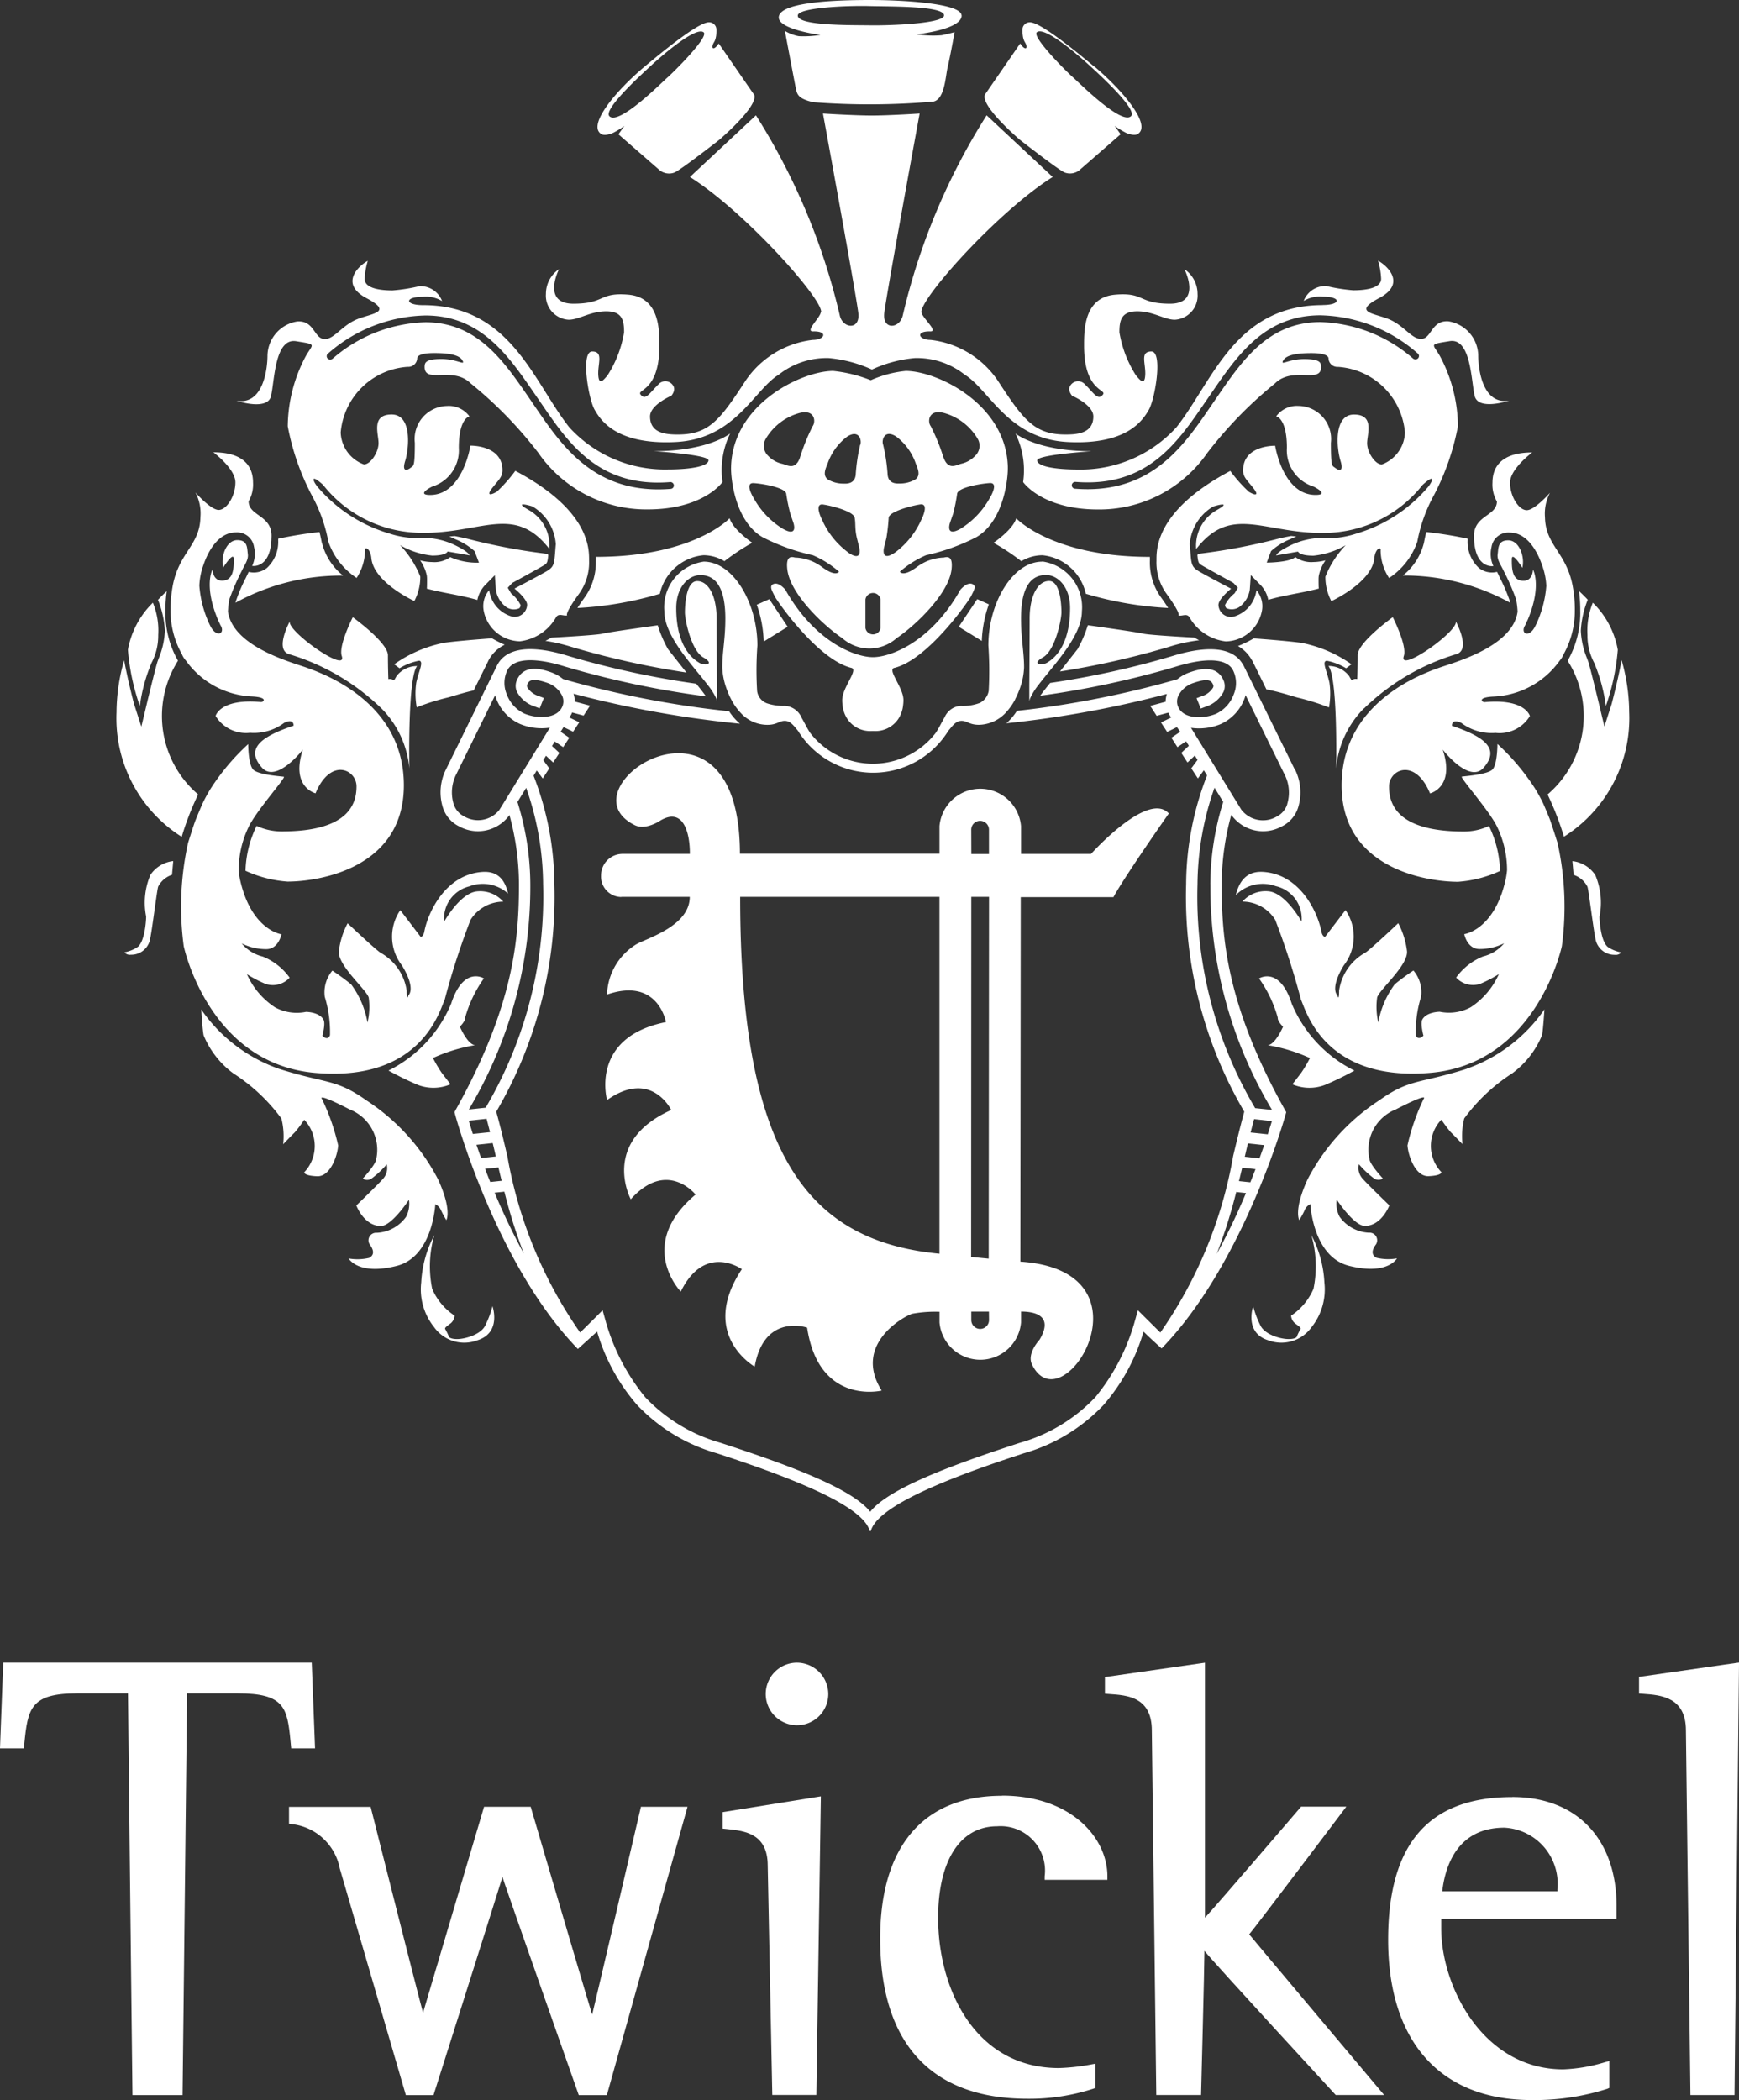 <svg xmlns="http://www.w3.org/2000/svg" xmlns:xlink="http://www.w3.org/1999/xlink" width="87.446" height="105.602" viewBox="0 0 87.446 105.602">
  <rect x="0" y="0" width="87.446" height="105.602" fill="#333333" stroke="none"/>
  <defs>
    <clipPath id="clip-path">
      <rect id="Rectangle_1" data-name="Rectangle 1" width="87.446" height="105.602" fill="#fff"/>
    </clipPath>
  </defs>
  <g id="Group_3262" data-name="Group 3262" clip-path="url(#clip-path)">
    <path id="Path_1" data-name="Path 1" d="M102.822,28.489c-.032.28-.816.975-.387.965.765-.02.589.427-.016.427a4.731,4.731,0,0,0-3.393,2.069c-1.27,1.943-1.822,2.689-3.393,2.689-.594,0-1.4-.058-1.4-.91,0-.581,1.06-1.035,1.06-1.035-.212.208.338-.206.086-.537a.46.46,0,0,0-.721-.041c-.451.439-.65.835-.9.515-.217-.272.947-.143.947-2.459,0-.828-.006-2.436-1.569-2.566-1.484-.125-1.145.455-2.758.455s-.721-1.737-.721-1.737a1.5,1.5,0,0,0-.659,1.242,1.213,1.213,0,0,0,1.144,1.3c.526,0,1.081-.423,1.886-.423s.9.452.9,1.056a5.732,5.732,0,0,1-.835,2.17c-.185.213-.432.544-.463-.028s.279-1.177-.308-1.177-.187,2.383.122,2.924c.3.523,1.084,1.78,4.082,1.629s3.94-2.63,5.176-3.384a3.888,3.888,0,0,1,2.519-.838,6.711,6.711,0,0,1,2.162.573h.018a6.528,6.528,0,0,1,2.141-.573,3.88,3.88,0,0,1,2.519.838c1.236.754,2.181,3.233,5.178,3.384s3.78-1.106,4.08-1.629c.31-.541.712-2.924.124-2.924s-.278.6-.308,1.177-.278.242-.465.028a5.768,5.768,0,0,1-.834-2.17c0-.6.094-1.056.9-1.056s1.361.423,1.886.423a1.212,1.212,0,0,0,1.143-1.3,1.5,1.5,0,0,0-.66-1.242s.892,1.737-.72,1.737-1.272-.58-2.756-.455c-1.563.13-1.57,1.737-1.57,2.566,0,2.317,1.164,2.188.948,2.459-.256.32-.453-.076-.906-.515a.458.458,0,0,0-.719.041c-.255.331.3.745.086.537,0,0,1.057.454,1.057,1.035,0,.852-.806.91-1.4.91-1.57,0-2.121-.745-3.391-2.689a4.73,4.73,0,0,0-3.395-2.069c-.6,0-.78-.447-.015-.427.431.01-.411-.685-.443-.965-.075-.68,3.838-5.066,6.6-6.8l-3.322-3.1a32.632,32.632,0,0,0-4.212,10.043c-.14.684-1.03.776-.936-.092s1.779-10.042,1.779-10.042-1.527.1-2.4.1-2.461-.1-2.461-.1,1.684,9.175,1.779,10.042-.8.776-.937.092a32.646,32.646,0,0,0-4.212-10.043l-3.32,3.1c2.76,1.735,6.671,6.121,6.6,6.8" transform="translate(-61.546 -12.789)" fill="#fff"/>
    <path id="Path_2" data-name="Path 2" d="M22.03,101.313a2.93,2.93,0,0,0,.349-1.424,3.685,3.685,0,0,0-.268-1.625,4.389,4.389,0,0,0-1.256,2.368,11.26,11.26,0,0,0,.6,2.825,8.34,8.34,0,0,1,.579-2.144" transform="translate(-14.423 -67.956)" fill="#fff"/>
    <path id="Path_3" data-name="Path 3" d="M71.377,90.612a1.526,1.526,0,0,1,.356-.711l.523-.534.051.736a1.353,1.353,0,0,0,.483.839.678.678,0,0,0,.693.09.228.228,0,0,0,.066-.158s0,0,0-.007a1.751,1.751,0,0,0-.473-.579L72.905,90l.226-.242c.011-.008,1.1-.6,1.54-.858.207-.121.234-.136.27-.549l-.048-.056a30.123,30.123,0,0,1-3.925-.736c-.223-.057-.469-.11-.737-.16l-.265.025c.1.041.2.084.309.138a3.253,3.253,0,0,1,.965.6l.216.576a3.3,3.3,0,0,1-1.442-.278,1.37,1.37,0,0,1-.908.248,2.469,2.469,0,0,1-.607-.085,2.081,2.081,0,0,1,.338.778,1.675,1.675,0,0,1,.009.171c0,.088,0,.388-.009.475.928.24,1.709.324,2.54.567" transform="translate(-47.372 -60.444)" fill="#fff"/>
    <path id="Path_4" data-name="Path 4" d="M42.717,87.279c-.037-.2-.076-.375-.117-.538a20.134,20.134,0,0,0-2.076.335l0,.093a1.782,1.782,0,0,1-.574,1.384,1.06,1.06,0,0,1-.787.215l-.122-.022c-.024.047-.045.09-.045.09l-.1.21a8.352,8.352,0,0,0-.5,1.174c-.006.026-.015.051-.02.077a11.006,11.006,0,0,1,5.41-1.366,3.053,3.053,0,0,1-1.062-1.651" transform="translate(-26.535 -59.987)" fill="#fff"/>
    <path id="Path_5" data-name="Path 5" d="M40.278,49.324c.182-.762.182-2.929,1.262-2.754s.84.117.48.762a7.618,7.618,0,0,0-.9,3.516,12.387,12.387,0,0,0,1.2,3.456,7.8,7.8,0,0,1,.841,2.343,3.588,3.588,0,0,0,1.421,1.826,2.587,2.587,0,0,0,.425-1.371c-.035-.232.271-.114.315.365.112,1.235,2.162,2.168,2.162,2.168a2.567,2.567,0,0,0,.3-1.23,4.895,4.895,0,0,0-1.02-1.582,4,4,0,0,0,1.621.527c.72,0,.775-.206.775-.206l1.1.193s-.006-.157-.721-.506a3.714,3.714,0,0,0-1.939-.36,4.56,4.56,0,0,1-1.382-.234,7.527,7.527,0,0,1-3.6-2.343c-.24-.292-.38-.694.278-.1a6.325,6.325,0,0,0,4.9,2.41c3.062.059,4.7-1.475,6.479.811a2.05,2.05,0,0,0-1.028-1.953c-.811-.456.007-.245.179-.182a2.4,2.4,0,0,1,1.173,1.89c-.086.966-.029,1.117-.479,1.377s-1.6.863-1.6.863.625.5.637.808a.627.627,0,0,1-.753.6,1.593,1.593,0,0,1-1.155-1.33,1.236,1.236,0,0,0-.279,1.017,1.888,1.888,0,0,0,1.82,1.555,2.42,2.42,0,0,0,1.836-1.234l.019-.021c.143-.152.341-.007.529-.048,0,0-.175-.026.59-1.084a2.686,2.686,0,0,0,.508-1.674c0-.549.07-2.51-3.709-4.511a7.355,7.355,0,0,1-.927,1.046c-.255.158-.564.249-.242-.169s.52-.56.523-.9c.006-1.284-1.612-1.243-1.612-1.243S49.92,54.359,48.22,54.3c-.509-.02-.106-.288.161-.419a1.907,1.907,0,0,0,1.341-1.948c0-1.5.536-1.583.536-1.583a1.288,1.288,0,0,0-1.128-.523A1.662,1.662,0,0,0,47.51,51.68c0,1.255-.067,1.137-.213,1.255s-.458.249-.27-.352.362-2.328-.683-2.328-.658.981-.658,1.439-.4,1.072-.737,1.072a1.778,1.778,0,0,1-1.167-1.608,3.621,3.621,0,0,1,3.364-3.3.449.449,0,0,0,.484-.444c.014-.067.093-.249.857-.249s1.274.1,1.422.378-.269-.078-1.059-.078-.836.184-.847.353c-.051.941,1.412-.03,2.32.876a20.7,20.7,0,0,1,3.4,3.493,6.6,6.6,0,0,0,5.494,2.841c2.824,0,3.765-1.378,3.765-1.378a4.2,4.2,0,0,1,.385-2.442s-1.077.892-3.844.892c0,0,2.753.172,2.753.459s-.823.46-2.059.46A6.5,6.5,0,0,1,55.277,50.9c-1.815-2.294-2.943-6.144-7.356-6.144-.922,0-.941-.42,0-.42a1.574,1.574,0,0,1,.961.216,1.163,1.163,0,0,0-1.146-.748,8.684,8.684,0,0,1-1.348.212c-.8,0-1.4-.163-1.4-.576a3.614,3.614,0,0,1,.156-.908c-.359.176-1.5,1.113-.061,1.875s.121.761-.6,1.113-1.081,1-1.562.937-.481-.937-1.321-.88a1.771,1.771,0,0,0-1.5,1.7c0,.761-.24,2.519-1.562,2.285,0,0,1.562.527,1.742-.235M43.134,47.2a7.642,7.642,0,0,1,4.909-1.924c2.787,0,4.159,2,5.486,3.931l.377.547c1.345,1.963,2.87,4.188,6.438,3.9a.176.176,0,0,1,.192.157.172.172,0,0,1-.161.185c-3.777.3-5.433-2.113-6.765-4.054l-.373-.547c-1.275-1.857-2.6-3.778-5.194-3.778a7.413,7.413,0,0,0-4.662,1.827.182.182,0,0,1-.251,0,.17.17,0,0,1,0-.243" transform="translate(-26.65 -29.412)" fill="#fff"/>
    <path id="Path_6" data-name="Path 6" d="M66.763,125.279v0Z" transform="translate(-46.171 -86.639)" fill="#fff"/>
    <path id="Path_7" data-name="Path 7" d="M52.862,103.08a1.29,1.29,0,0,0-1.044.508c-.2.375-.068.1-.407.148,0,0-.022-.559-.022-1.2s-1.767-1.912-1.767-1.912-.73,1.43-.554,1.952c.312.924-2.882-1.338-2.6-1.769,0,0-.795,1.439-.056,1.673a11.331,11.331,0,0,1,4.654,2.732,4.89,4.89,0,0,1,1.4,3.017c-.006-.3-.075-4.582.388-5.146" transform="translate(-31.882 -69.586)" fill="#fff"/>
    <path id="Path_8" data-name="Path 8" d="M95.068,86.632a3.012,3.012,0,0,1-.572,1.862c-.16.221-.272.389-.353.517a17.635,17.635,0,0,0,4.144-.713,2.488,2.488,0,0,1,2.2-1.94,2.058,2.058,0,0,1,1.047.3,11.062,11.062,0,0,1,1.4-.926s-.96-.645-1.14-1.231c0,0-1.8,1.943-6.723,1.94v.189Z" transform="translate(-65.106 -58.439)" fill="#fff"/>
    <path id="Path_9" data-name="Path 9" d="M21.589,141.088a3.584,3.584,0,0,0-.211,2.088c0,.157-.054,1.2-.407,1.515a1.742,1.742,0,0,1-.686.281.354.354,0,0,0,.323.122.963.963,0,0,0,.947-.69c.109-.41.374-2.634.43-2.74a1.207,1.207,0,0,1,.693-.589l.062-.69a1.6,1.6,0,0,0-1.152.7" transform="translate(-14.029 -97.085)" fill="#fff"/>
    <path id="Path_10" data-name="Path 10" d="M22.277,108.729c.015-.058.039-.131.055-.188a14.561,14.561,0,0,1,.767-1.936,5.187,5.187,0,0,1-1.1-6.58c.028-.05.058-.1.087-.145l-.091-.167a4.877,4.877,0,0,1-.54-2.361,6.788,6.788,0,0,1,.065-.968q-.228.208-.44.435a4.846,4.846,0,0,1,.348,1.562,4.136,4.136,0,0,1-.319,1.4l-.049.135c-.069.194-.36,1.375-.539,2.12l-.277,1.159-.366-1.136c-.019-.062-.312-1.187-.5-2.2a9.619,9.619,0,0,0-.382,2.616,7.049,7.049,0,0,0,3.282,6.263" transform="translate(-13.136 -66.655)" fill="#fff"/>
    <path id="Path_11" data-name="Path 11" d="M28.591,84.227h0a4.31,4.31,0,0,0,3.326,1.809c.842.041.575.292.448.279-2.06-.188-2.278.7-2.278.7a1.787,1.787,0,0,0,1.729.847,2.537,2.537,0,0,0,1.718-.5c.505-.248.474.143.474.143-1.728.576-2.391,1.187-1.6,2.1.726.836,2.069-.9,2.069-.9-.634,1.892.635,2.2.635,2.2.745-1.807,2.06-1.21,2.06-.347s-.38,2.263-3.75,2.263a2.984,2.984,0,0,1-1.274-.278A5.487,5.487,0,0,0,31.59,94.8a6.083,6.083,0,0,0,2.112.544c1.552,0,5.851-.649,5.851-4.844s-4.078-5.621-4.92-5.924c-.742-.267-3.688-1.047-3.926-2.819a4.915,4.915,0,0,1,.069-.6,11.459,11.459,0,0,1,.622-1.427c.132-.3.354-.563.308-.865-.015-.112-.02-.236-.045-.346-.044-.191-.151-.345-.485-.345-.364,0-.624.364-.71.789a1.469,1.469,0,0,0,0,.594S31,78.7,31,79.128s0,1.038-.534,1.081-.532-.563-.532-.563-.456.78.257,2.5c.023.05.116.258.143.311.221.347-.089.606-.4.217a1.268,1.268,0,0,1-.121-.2,5.529,5.529,0,0,1-.544-2.01,3.436,3.436,0,0,1,.2-1.024c.279-.831.821-1.654,1.631-1.654a.859.859,0,0,1,.918.727,1.441,1.441,0,0,1-.094.957s.888.157.969-1.3c0-.069.006-.14.006-.217,0-1.039-1.152-.995-1.152-1.731a1.7,1.7,0,0,0,.221-.951c0-.649-.31-1.514-1.994-1.514,0,0,1.108.822,1.108,1.514s-.443,1.384-.842,1.384-1.168-.876-1.168-.876a2.233,2.233,0,0,1,.251,1.235c-.026,1.4-1.032,1.744-1.374,3.364a6.53,6.53,0,0,0-.128,1.33,4.462,4.462,0,0,0,.57,2.2,1.062,1.062,0,0,0,.192.311" transform="translate(-19.245 -51.013)" fill="#fff"/>
    <path id="Path_12" data-name="Path 12" d="M44.029,128.447a1.894,1.894,0,0,1,1.924.37c-.146-.669-.5-1.146-1.3-1.087-1.867.135-2.737,2.066-2.913,3.014-.045.237-.176.257-.176.257l-1.029-1.349a2.353,2.353,0,0,0,.087,2.784c.719,1.182.325,1.493.325,1.493s-.09.373-.09-.23a2.615,2.615,0,0,0-1.294-1.894c-.21-.106-1.676-1.493-1.676-1.493a3.958,3.958,0,0,0-.441,1.407c-.059.717,1.382,1.924,1.5,2.325a3.361,3.361,0,0,1-.06,1.261,4.513,4.513,0,0,0-.823-1.922,11.535,11.535,0,0,0-.943-.69,1.692,1.692,0,0,0-.382,1.322A6.038,6.038,0,0,1,37,135.939c-.117.315-.382.029-.382.029s.164-.6.06-.8c-.207-.4-.884-.4-.884-.4a2.3,2.3,0,0,1-1.559-.23,3.859,3.859,0,0,1-1.411-1.664,6.3,6.3,0,0,0,.942.489,1.145,1.145,0,0,0,1.205-.316,3.09,3.09,0,0,0-1.355-1.063,1.971,1.971,0,0,1-1.057-.66,2.76,2.76,0,0,0,1.207.288c.647.024.793-.747.793-.747s-1.53-.2-2.091-2.784a3.264,3.264,0,0,1-.06-.435.185.185,0,0,1,0-.026,4.994,4.994,0,0,1,.488-2.129c.374-.812,1.914-2.529,1.782-2.548-.207-.028-1.274-.1-1.534-.353s-.257-1.288-.257-1.288A11.335,11.335,0,0,0,31,123.54a7.831,7.831,0,0,0-.412.756s-.267.614-.37.884c-.076.2-.356,1.09-.356,1.09a14.866,14.866,0,0,0-.217,5.192s1.238,5.913,6.621,6.374,6.266-3.217,6.5-3.675a37.982,37.982,0,0,1,1.3-4.018,1.946,1.946,0,0,1,1.648-.919,1.546,1.546,0,0,0-1.325-.516c-.853.085-1.647,1.521-1.647,1.521a1.665,1.665,0,0,1,1.294-1.78" transform="translate(-20.406 -83.884)" fill="#fff"/>
    <path id="Path_13" data-name="Path 13" d="M66.484,160.557a6.584,6.584,0,0,1-3.149,3.359,16.12,16.12,0,0,0,1.471.718,2.179,2.179,0,0,0,1.649-.029l-.442-.573a6.936,6.936,0,0,1-.441-.747,8.338,8.338,0,0,1,2.119-.646c-.382-.028-.766-.932-.766-.932s.28-.263.266-.454a6.345,6.345,0,0,1,.942-1.971s-1.031-.648-1.647,1.274" transform="translate(-43.8 -110.082)" fill="#fff"/>
    <path id="Path_14" data-name="Path 14" d="M206.939,164.606a2.18,2.18,0,0,0,1.649.029,15.717,15.717,0,0,0,1.472-.718,6.581,6.581,0,0,1-3.15-3.359c-.618-1.922-1.646-1.274-1.646-1.274a6.305,6.305,0,0,1,.941,1.971c-.015.191.266.454.266.454s-.384.9-.767.932a8.373,8.373,0,0,1,2.119.646,6.5,6.5,0,0,1-.442.747c-.175.229-.442.573-.442.573" transform="translate(-141.953 -110.082)" fill="#fff"/>
    <path id="Path_15" data-name="Path 15" d="M44.874,174.686a4.512,4.512,0,0,0,.264.487s.295-.487-.411-2.037a10.564,10.564,0,0,0-3.619-3.991c-1.531-1.089-2.02-.826-4.383-1.579a7.927,7.927,0,0,1-3.914-2.985s.059.977.118,1.293a4.517,4.517,0,0,0,1.5,1.923,9.056,9.056,0,0,1,2.414,2.267,3.65,3.65,0,0,1,.088,1.292s.441-.458.588-.6a6.217,6.217,0,0,0,.471-.631,1.915,1.915,0,0,1,0,2.642s-.03.171.646.2,1.032-1.06,1.061-1.55a10.789,10.789,0,0,0-.823-2.353s-.265-.315,1.41.546a2.179,2.179,0,0,1,1.325,2.5c-.03.287-.677.975-.677.975a.4.4,0,0,0,.441,0,4.63,4.63,0,0,0,.766-.717.8.8,0,0,1-.177.717c-.216.253-1.352,1.351-1.352,1.351s.382,1.032,1.234,1.032c.551,0,1.412-1.319,1.412-1.319a1.4,1.4,0,0,1-.146.861,1.923,1.923,0,0,1-1.471.8.381.381,0,0,0-.322.631c.174.258.2.489-.06.631a2.541,2.541,0,0,1-1.031.03s.465.864,2.413.373c1.824-.459,1.942-3.1,1.942-3.1a.564.564,0,0,1,.294.316" transform="translate(-22.692 -113.818)" fill="#fff"/>
    <path id="Path_16" data-name="Path 16" d="M71.905,205.873c-.2.484-1,.707-1.384.72s-.456-.106-.456-.106a3.048,3.048,0,0,0-.19-.392c-.053-.064.109-.17.283-.3a.562.562,0,0,0,.188-.378,3.063,3.063,0,0,1-1.129-1.351,5.652,5.652,0,0,1,.108-2.7,5.706,5.706,0,0,0-.659,2.384,3.031,3.031,0,0,0,.645,2.24,1.862,1.862,0,0,0,2.174.667c1.236-.379.765-1.716.765-1.716a4.66,4.66,0,0,1-.347.932" transform="translate(-47.485 -139.258)" fill="#fff"/>
    <path id="Path_17" data-name="Path 17" d="M259.15,101.313a8.356,8.356,0,0,1,.577,2.144,11.259,11.259,0,0,0,.6-2.825,4.389,4.389,0,0,0-1.256-2.368,3.707,3.707,0,0,0-.269,1.625,2.92,2.92,0,0,0,.352,1.424" transform="translate(-178.976 -67.956)" fill="#fff"/>
    <path id="Path_18" data-name="Path 18" d="M201.314,89.4a2.094,2.094,0,0,1,.337-.778,2.506,2.506,0,0,1-.605.084,1.369,1.369,0,0,1-.91-.249c-.312.278-1.44.278-1.44.278l.216-.576a3.185,3.185,0,0,1,.963-.6c.11-.055.214-.1.312-.138l-.265-.025c-.269.051-.515.1-.737.161a30.391,30.391,0,0,1-3.924.736c-.018.018-.033.037-.052.056.038.413.064.428.271.549.441.255,1.529.85,1.538.858l.229.242-.168.284a1.756,1.756,0,0,0-.477.58v.007a.24.24,0,0,0,.065.158.68.68,0,0,0,.693-.09,1.354,1.354,0,0,0,.485-.839l.051-.736.522.534a1.488,1.488,0,0,1,.354.711c.831-.242,1.612-.326,2.542-.566-.011-.087-.011-.387-.011-.475a1.384,1.384,0,0,1,.011-.171" transform="translate(-134.999 -60.444)" fill="#fff"/>
    <path id="Path_19" data-name="Path 19" d="M234.081,90.219a9.072,9.072,0,0,0-.5-1.174l-.1-.21s-.022-.043-.046-.09l-.12.022a1.06,1.06,0,0,1-.787-.215,1.785,1.785,0,0,1-.573-1.384l0-.093a20.279,20.279,0,0,0-2.076-.335c-.045.163-.08.339-.119.538a3.039,3.039,0,0,1-1.06,1.65A11.018,11.018,0,0,1,234.1,90.3c-.009-.026-.016-.051-.022-.077" transform="translate(-158.156 -59.987)" fill="#fff"/>
    <path id="Path_20" data-name="Path 20" d="M181,44.754c-4.414,0-5.541,3.85-7.356,6.144a6.5,6.5,0,0,1-4.945,2.124c-1.232,0-2.056-.172-2.056-.46s2.752-.459,2.752-.459c-2.769,0-3.846-.892-3.846-.892a4.208,4.208,0,0,1,.386,2.442s.94,1.378,3.766,1.378a6.6,6.6,0,0,0,5.493-2.841,20.8,20.8,0,0,1,3.4-3.493c.91-.906,2.375.065,2.322-.876-.012-.169-.054-.353-.848-.353s-1.2.353-1.06.078.66-.378,1.423-.378.846.182.859.249a.448.448,0,0,0,.482.444,3.617,3.617,0,0,1,3.364,3.3,1.78,1.78,0,0,1-1.165,1.608c-.336,0-.738-.614-.738-1.072s.389-1.439-.659-1.439-.869,1.726-.68,2.328-.122.47-.269.352-.215,0-.215-1.255a1.661,1.661,0,0,0-1.623-1.858,1.29,1.29,0,0,0-1.127.523s.538.079.538,1.583a1.908,1.908,0,0,0,1.339,1.948c.269.131.673.4.163.419-1.7.064-2.092-2.471-2.092-2.471s-1.617-.042-1.611,1.243c0,.341.2.482.525.9s.013.327-.24.169a7.358,7.358,0,0,1-.93-1.046c-3.779,2-3.711,3.963-3.711,4.511a2.681,2.681,0,0,0,.511,1.674c.765,1.059.592,1.084.592,1.084.184.041.387-.1.526.048l.019.021a2.423,2.423,0,0,0,1.836,1.234,1.887,1.887,0,0,0,1.82-1.555,1.23,1.23,0,0,0-.278-1.017,1.593,1.593,0,0,1-1.158,1.33.626.626,0,0,1-.752-.6c.011-.313.636-.808.636-.808s-1.146-.6-1.6-.863-.391-.41-.478-1.377a2.4,2.4,0,0,1,1.174-1.89c.17-.063.988-.274.176.182a2.052,2.052,0,0,0-1.027,1.953c1.774-2.285,3.417-.752,6.481-.811a6.321,6.321,0,0,0,4.9-2.41c.662-.6.52-.2.279.1a7.515,7.515,0,0,1-3.6,2.343,4.556,4.556,0,0,1-1.38.234,3.714,3.714,0,0,0-1.939.36c-.716.348-.719.506-.719.506l1.1-.193s.053.206.775.206a4.013,4.013,0,0,0,1.621-.527,4.914,4.914,0,0,0-1.022,1.582,2.572,2.572,0,0,0,.3,1.23s2.05-.933,2.163-2.168c.043-.48.349-.6.315-.365a2.573,2.573,0,0,0,.425,1.371,3.579,3.579,0,0,0,1.419-1.826A7.84,7.84,0,0,1,186.6,54.3a12.406,12.406,0,0,0,1.2-3.456,7.6,7.6,0,0,0-.9-3.516c-.36-.644-.6-.586.48-.762s1.081,1.992,1.261,2.754,1.741.235,1.741.235c-1.32.234-1.562-1.524-1.562-2.285a1.771,1.771,0,0,0-1.5-1.7c-.841-.057-.841.821-1.321.88s-.839-.587-1.559-.937-2.043-.352-.6-1.113.3-1.7-.058-1.875a3.634,3.634,0,0,1,.155.908c0,.413-.606.576-1.4.576a8.725,8.725,0,0,1-1.348-.212,1.165,1.165,0,0,0-1.147.748,1.591,1.591,0,0,1,.963-.216c.942,0,.923.42,0,.42m4.784,2.443a.168.168,0,0,1,0,.243.184.184,0,0,1-.253,0,7.409,7.409,0,0,0-4.66-1.827c-2.6,0-3.92,1.921-5.193,3.778l-.376.547c-1.329,1.941-2.988,4.357-6.764,4.054a.172.172,0,0,1-.16-.185.175.175,0,0,1,.192-.157c3.568.284,5.092-1.941,6.438-3.9l.377-.547c1.326-1.934,2.7-3.931,5.487-3.931a7.632,7.632,0,0,1,4.907,1.924" transform="translate(-114.487 -29.412)" fill="#fff"/>
    <path id="Path_21" data-name="Path 21" d="M218.373,105.21a11.324,11.324,0,0,1,4.654-2.732c.74-.233-.054-1.673-.054-1.673.286.431-2.908,2.693-2.6,1.769.175-.523-.556-1.952-.556-1.952s-1.765,1.266-1.765,1.911-.022,1.2-.022,1.2c-.338-.052-.2.228-.406-.148a1.288,1.288,0,0,0-1.043-.508c.464.564.394,4.841.386,5.146a4.894,4.894,0,0,1,1.4-3.017" transform="translate(-149.781 -69.587)" fill="#fff"/>
    <path id="Path_22" data-name="Path 22" d="M217.835,125.279v0Z" transform="translate(-150.647 -86.639)" fill="#fff"/>
    <path id="Path_23" data-name="Path 23" d="M164.406,86.358a2.488,2.488,0,0,1,2.2,1.94,17.641,17.641,0,0,0,4.143.713c-.083-.128-.193-.3-.351-.517a3.014,3.014,0,0,1-.571-1.862v-.065c0-.031,0-.062,0-.1v-.024c-4.921,0-6.72-1.94-6.72-1.94-.18.586-1.144,1.231-1.144,1.231a10.924,10.924,0,0,1,1.4.926,2.061,2.061,0,0,1,1.046-.3" transform="translate(-112.005 -58.439)" fill="#fff"/>
    <path id="Path_24" data-name="Path 24" d="M257.718,143.175a3.552,3.552,0,0,0-.213-2.088,1.587,1.587,0,0,0-1.15-.7l.061.691a1.2,1.2,0,0,1,.692.589c.058.106.32,2.33.432,2.74a.966.966,0,0,0,.949.69.353.353,0,0,0,.32-.122,1.722,1.722,0,0,1-.686-.281c-.353-.316-.407-1.357-.407-1.515" transform="translate(-177.286 -97.084)" fill="#fff"/>
    <path id="Path_25" data-name="Path 25" d="M253.4,99.712l-.091.167c.027.048.058.1.088.146a5.185,5.185,0,0,1-1.1,6.58,14.5,14.5,0,0,1,.767,1.936c.018.057.042.13.056.188a7.047,7.047,0,0,0,3.282-6.262,9.67,9.67,0,0,0-.381-2.616c-.19,1.016-.484,2.141-.5,2.2l-.365,1.136-.279-1.159c-.18-.745-.468-1.926-.54-2.12l-.049-.135a4.113,4.113,0,0,1-.318-1.4,4.849,4.849,0,0,1,.349-1.562c-.143-.151-.29-.3-.441-.435a7,7,0,0,1,.063.969,4.867,4.867,0,0,1-.538,2.361" transform="translate(-174.478 -66.654)" fill="#fff"/>
    <path id="Path_26" data-name="Path 26" d="M228.326,73.765c-1.686,0-1.995.865-1.995,1.514a1.7,1.7,0,0,0,.222.951c0,.736-1.152.691-1.152,1.731,0,.077,0,.148.006.217.081,1.452.968,1.3.968,1.3a1.459,1.459,0,0,1-.093-.957.86.86,0,0,1,.916-.727c.812,0,1.352.823,1.632,1.654a3.448,3.448,0,0,1,.208,1.024,5.525,5.525,0,0,1-.547,2.01,1.568,1.568,0,0,1-.121.2c-.31.389-.62.13-.4-.217.026-.052.119-.261.144-.311.711-1.72.253-2.5.253-2.5s0,.606-.532.563-.532-.65-.532-1.081.532.431.532.431a1.457,1.457,0,0,0,0-.594c-.086-.425-.346-.789-.713-.789-.332,0-.44.155-.484.345-.028.111-.028.234-.046.346-.044.3.176.562.311.865a11.06,11.06,0,0,1,.619,1.427,4.479,4.479,0,0,1,.071.6c-.238,1.773-3.186,2.553-3.929,2.819-.839.3-4.919,1.728-4.919,5.924s4.3,4.844,5.851,4.844a6.075,6.075,0,0,0,2.114-.544,5.443,5.443,0,0,0-.555-2.262,2.978,2.978,0,0,1-1.273.278c-3.372,0-3.753-1.4-3.753-2.263s1.315-1.46,2.061.347c0,0,1.27-.3.639-2.2,0,0,1.34,1.741,2.063.9.79-.91.13-1.521-1.6-2.1,0,0-.031-.391.474-.143a2.539,2.539,0,0,0,1.719.5,1.786,1.786,0,0,0,1.727-.847s-.218-.887-2.275-.7c-.126.012-.4-.238.447-.279a4.318,4.318,0,0,0,3.329-1.809,1.087,1.087,0,0,0,.189-.311,4.466,4.466,0,0,0,.569-2.2,6.265,6.265,0,0,0-.126-1.33c-.339-1.62-1.346-1.968-1.374-3.364a2.244,2.244,0,0,1,.252-1.235s-.767.876-1.168.876-.841-.692-.841-1.384,1.108-1.514,1.108-1.514" transform="translate(-151.281 -51.013)" fill="#fff"/>
    <path id="Path_27" data-name="Path 27" d="M217.306,125.179c-.1-.27-.366-.884-.366-.884a8.372,8.372,0,0,0-.413-.756,11.335,11.335,0,0,0-1.892-2.244s0,1.041-.254,1.288-1.327.325-1.533.353c-.134.019,1.406,1.736,1.782,2.548a5.025,5.025,0,0,1,.489,2.129.115.115,0,0,0,0,.026,4.054,4.054,0,0,1-.063.435c-.559,2.584-2.089,2.784-2.089,2.784s.145.772.8.747a2.753,2.753,0,0,0,1.205-.288,1.984,1.984,0,0,1-1.058.661,3.09,3.09,0,0,0-1.356,1.063,1.149,1.149,0,0,0,1.209.316,6.48,6.48,0,0,0,.94-.489,3.879,3.879,0,0,1-1.412,1.664,2.3,2.3,0,0,1-1.56.23s-.676,0-.882.4c-.1.207.061.8.061.8s-.267.286-.386-.029a6.03,6.03,0,0,1,.265-1.923,1.678,1.678,0,0,0-.382-1.322,11.135,11.135,0,0,0-.939.69,4.543,4.543,0,0,0-.827,1.922,3.406,3.406,0,0,1-.058-1.261c.118-.4,1.559-1.608,1.5-2.325a4.008,4.008,0,0,0-.44-1.407s-1.465,1.387-1.675,1.493a2.618,2.618,0,0,0-1.3,1.895c0,.6-.089.23-.089.23s-.392-.311.323-1.493a2.352,2.352,0,0,0,.088-2.784L205.964,131s-.131-.02-.178-.257c-.175-.948-1.045-2.88-2.91-3.014-.845-.062-1.223.458-1.4,1.17a1.9,1.9,0,0,1,2.015-.453,1.67,1.67,0,0,1,1.294,1.78s-.793-1.435-1.65-1.521a1.54,1.54,0,0,0-1.324.516,1.95,1.95,0,0,1,1.65.919,37.86,37.86,0,0,1,1.294,4.018c.234.459,1.117,4.133,6.5,3.675s6.62-6.374,6.62-6.374a14.824,14.824,0,0,0-.218-5.192s-.28-.89-.356-1.089" transform="translate(-139.336 -83.884)" fill="#fff"/>
    <path id="Path_28" data-name="Path 28" d="M220.1,167.566c-2.364.752-2.856.489-4.386,1.579a10.552,10.552,0,0,0-3.617,3.991c-.707,1.549-.412,2.037-.412,2.037a4.4,4.4,0,0,0,.266-.487.562.562,0,0,1,.293-.316s.119,2.641,1.942,3.1c1.948.492,2.413-.373,2.413-.373a2.536,2.536,0,0,1-1.03-.03c-.265-.142-.233-.373-.058-.631a.383.383,0,0,0-.325-.631,1.922,1.922,0,0,1-1.471-.8,1.382,1.382,0,0,1-.145-.861s.863,1.319,1.412,1.319c.852,0,1.234-1.032,1.234-1.032s-1.137-1.1-1.353-1.351a.8.8,0,0,1-.178-.717,4.63,4.63,0,0,0,.766.717.4.4,0,0,0,.441,0s-.645-.688-.677-.975a2.179,2.179,0,0,1,1.326-2.5c1.677-.861,1.409-.546,1.409-.546a10.748,10.748,0,0,0-.822,2.353c.029.489.384,1.579,1.06,1.55s.645-.2.645-.2a1.913,1.913,0,0,1,0-2.642,6.154,6.154,0,0,0,.471.631c.149.145.591.6.591.6a3.629,3.629,0,0,1,.087-1.292,9.057,9.057,0,0,1,2.413-2.267,4.525,4.525,0,0,0,1.5-1.923c.058-.316.119-1.293.119-1.293a7.945,7.945,0,0,1-3.913,2.985" transform="translate(-146.352 -113.818)" fill="#fff"/>
    <path id="Path_29" data-name="Path 29" d="M207.034,201.366a5.637,5.637,0,0,1,.108,2.7,3.08,3.08,0,0,1-1.127,1.351.556.556,0,0,0,.187.378c.175.132.337.238.284.3a2.9,2.9,0,0,0-.19.392s-.066.118-.457.106-1.181-.235-1.384-.72a4.72,4.72,0,0,1-.346-.932s-.469,1.337.763,1.716a1.869,1.869,0,0,0,2.178-.667,3.051,3.051,0,0,0,.64-2.24,5.673,5.673,0,0,0-.656-2.384" transform="translate(-141.093 -139.258)" fill="#fff"/>
    <path id="Path_30" data-name="Path 30" d="M166.017,5.852c-1.454-1.217-2.814-2.252-3.244-2.215a.362.362,0,0,0-.351.364,1.712,1.712,0,0,0,.016.3,1.122,1.122,0,0,0,.025.136.768.768,0,0,0,.078.193c.2.322.026.473-.233.07L160.535,7.27c-.241.576,1.76,2.276,1.76,2.276s1.853,1.451,2.236,1.637a.758.758,0,0,0,.751-.109l2.076-1.809c-.228-.32-.3-.422-.3-.422a3.731,3.731,0,0,0,.5.312c.071.051.477.219.669.093.693-.449-.751-2.182-2.2-3.4m1.852,2.509c-.489.457-2.653-1.73-2.911-1.949s-2.109-2.049-1.819-2.276c.4-.312,2.155,1.226,2.622,1.654.51.467,2.461,2.244,2.108,2.572" transform="translate(-111.007 -2.514)" fill="#fff"/>
    <path id="Path_31" data-name="Path 31" d="M136.159.779c-.017-.642-3.2-.779-4.573-.779s-4.557.048-4.619.857c-.047.624,2.094.9,2.094.9a5.351,5.351,0,0,1-1.086.062,2.067,2.067,0,0,1-.7-.266s.5,2.659.56,2.932.126.483.864.655a37.316,37.316,0,0,0,6.042-.031c.579-.124.607-1.279.718-1.731s.35-1.762.35-1.762-.363.1-.655.156a5.541,5.541,0,0,1-1.262-.047s2.287-.233,2.271-.952m-4.594.5c-.928-.015-3.688.033-3.644-.5.033-.39,2.461-.5,3.612-.468,1.025.028,3.74-.016,3.74.468,0,.421-2.78.515-3.708.5" transform="translate(-87.806 0)" fill="#fff"/>
    <path id="Path_32" data-name="Path 32" d="M133.1,65.33c-.057-3.189-3.56-4.855-5.136-4.855a5.7,5.7,0,0,0-1.756.467,7.023,7.023,0,0,0-1.89-.467c-1.575,0-5.076,1.666-5.135,4.855-.011.532.184,2.678,1.576,3.5a10.342,10.342,0,0,0,2.537.911,5.064,5.064,0,0,1,1.313.826s-.137.295-.845-.227a2.382,2.382,0,0,0-1.37-.482c-.268-.076-.449.01-.382.6.146,1.253,1.869,2.858,2.759,3.451a2.056,2.056,0,0,0,2.739,0c.889-.593,2.612-2.2,2.759-3.451.066-.586-.114-.672-.383-.6a2.376,2.376,0,0,0-1.367.482c-.709.522-.847.227-.847.227a5.092,5.092,0,0,1,1.314-.826,10.355,10.355,0,0,0,2.537-.911c1.392-.823,1.588-2.969,1.576-3.5m-11.323,3.076a4.169,4.169,0,0,1-1.426-1.484c-.177-.289-.439-.832-.027-.806.467.031,1.542.219,1.631.516a9.461,9.461,0,0,0,.206,1.014l.16.471s.26.751-.546.288m1.513-5.153a10.046,10.046,0,0,0-.648,1.606c-.237.63-.648.344-.883.286a1.374,1.374,0,0,1-.708-.4.691.691,0,0,1-.116-.861,2.84,2.84,0,0,1,1.587-1.262c.884-.288.941.4.767.633m1.775,6.339a4.1,4.1,0,0,1-1.287-1.6c-.152-.3-.363-.865.044-.8.461.068,1.516.348,1.578.653s0,.543.113,1.027l.12.484s.191.772-.569.241m.612-5.4a9.176,9.176,0,0,0-.222,1.506c-.049.437-.421.445-.6.437a1.531,1.531,0,0,1-.8-.209c-.264-.2-.13-.517-.023-.768a2.9,2.9,0,0,1,.98-1.376c.61-.405.765.18.671.409M126.7,73.4a.385.385,0,0,1-.76,0V71.964a.385.385,0,0,1,.76,0Zm.8-9.617a2.9,2.9,0,0,1,.981,1.376c.1.251.241.572-.025.768a1.537,1.537,0,0,1-.8.209c-.185.008-.557,0-.6-.437a9.07,9.07,0,0,0-.224-1.506c-.094-.229.059-.815.671-.409m1.23,4.209a4.136,4.136,0,0,1-1.287,1.6c-.76.531-.571-.241-.571-.241l.121-.484a9.845,9.845,0,0,0,.113-1.027c.065-.3,1.119-.584,1.579-.653.409-.062.2.5.047.8m1.138-3.131a10.129,10.129,0,0,0-.65-1.606c-.177-.232-.116-.921.765-.633a2.854,2.854,0,0,1,1.591,1.262.694.694,0,0,1-.12.861,1.372,1.372,0,0,1-.7.4c-.236.058-.647.344-.881-.286m.86,3.547c-.806.463-.547-.288-.547-.288l.163-.471a9.151,9.151,0,0,0,.2-1.014c.09-.3,1.165-.485,1.634-.516.41-.026.152.516-.027.806a4.2,4.2,0,0,1-1.428,1.484" transform="translate(-82.421 -41.822)" fill="#fff"/>
    <path id="Path_33" data-name="Path 33" d="M105.291,7.27,103.516,4.7c-.258.4-.429.252-.232-.07a.719.719,0,0,0,.077-.193,1.335,1.335,0,0,0,.027-.136A2.109,2.109,0,0,0,103.4,4a.364.364,0,0,0-.352-.364c-.428-.038-1.79,1-3.245,2.215s-2.9,2.949-2.2,3.4c.192.125.6-.043.671-.093a3.7,3.7,0,0,0,.5-.312s-.076.1-.3.422l2.077,1.809a.759.759,0,0,0,.75.109c.384-.187,2.238-1.637,2.238-1.637s2-1.7,1.759-2.276m-4.364-.858c-.255.219-2.418,2.406-2.909,1.949-.353-.328,1.6-2.1,2.111-2.572.465-.428,2.22-1.966,2.62-1.654.292.227-1.566,2.058-1.822,2.276" transform="translate(-67.375 -2.514)" fill="#fff"/>
    <path id="Path_34" data-name="Path 34" d="M126.46,271.076a1.573,1.573,0,1,0,1.554,1.573,1.585,1.585,0,0,0-1.554-1.573" transform="translate(-86.363 -187.467)" fill="#fff"/>
    <path id="Path_35" data-name="Path 35" d="M15.842,275.377l-.166-4.309H.163L0,275.377H1.2l.021-.216c.175-1.8.32-2.548,2.675-2.548H6.435c0,.342.226,20.2.226,20.2l2.519,0s.227-19.858.227-20.2h2.541c2.356,0,2.5.709,2.663,2.428l.032.336Z" transform="translate(0 -187.461)" fill="#fff"/>
    <path id="Path_36" data-name="Path 36" d="M64.814,294.57s-2.232,9.565-2.452,10.443c-.275-.858-3.091-10.443-3.091-10.443H56.927s-2.818,9.5-3.068,10.356c-.242-.853-2.636-10.352-2.636-10.352H47.118v.845l.148.023a2.766,2.766,0,0,1,2.405,2.23s.055.184.055.186l3.268,11.212h1.39s3.226-10.177,3.467-10.973c.253.791,3.838,10.973,3.838,10.973H63.1l4.057-14.5Z" transform="translate(-32.585 -203.714)" fill="#fff"/>
    <path id="Path_37" data-name="Path 37" d="M117.824,293.671v.828l.236.025c.857.09,2.028.214,2.028,1.833l.23,11.536,2.216,0,.226-15.015-.2.032Z" transform="translate(-81.483 -202.547)" fill="#fff"/>
    <path id="Path_38" data-name="Path 38" d="M149.618,292.775c-3.947,0-6.119,2.548-6.119,7.177,0,5.272,2.567,8.059,7.416,8.059a10.392,10.392,0,0,0,3.284-.5l.12-.041v-1.222l-.2.036a10.309,10.309,0,0,1-1.633.182c-4.173,0-6.072-3.917-6.072-7.557,0-2.878,1.108-4.6,2.966-4.6a2.235,2.235,0,0,1,2.39,2.515v.178h3.155v-.178c0-1.966-1.861-4.056-5.3-4.056" transform="translate(-99.239 -202.473)" fill="#fff"/>
    <path id="Path_39" data-name="Path 39" d="M192.29,278.32h-2.279s-4.3,5.018-4.835,5.583V271.082l-.2.029-4.829.693v.836l.22.017c.9.06,2.138.144,2.138,1.834l.224,18.327,2.252,0s.169-6.49.169-7.247c.458.577,6.6,7.247,6.6,7.247h2.435s-6.6-7.843-6.784-8.078c.2-.213,4.886-6.423,4.886-6.423" transform="translate(-124.585 -187.471)" fill="#fff"/>
    <path id="Path_40" data-name="Path 40" d="M232.557,292.985c-4.2,0-6.243,2.346-6.243,7.175,0,5.123,2.63,8.06,7.206,8.06a12.008,12.008,0,0,0,3.807-.562l.109-.047v-1.354l-.218.06a8.191,8.191,0,0,1-2.1.36c-4,0-6.135-4.123-6.135-7.1v-.466H237.8v-.635c0-3.39-2.009-5.494-5.241-5.494m-.4,1.541a2.824,2.824,0,0,1,2.666,3.1v.1h-5.79c.147-1.276.763-3.2,3.124-3.2" transform="translate(-156.511 -202.618)" fill="#fff"/>
    <path id="Path_41" data-name="Path 41" d="M272.05,271.089l-4.832.693v.837l.225.016c.847.06,2.132.151,2.132,1.836l.227,18.337h2.217l.227-21.745Z" transform="translate(-184.799 -187.458)" fill="#fff"/>
    <path id="Path_42" data-name="Path 42" d="M96.019,104.312l-.928-1.175a6.3,6.3,0,0,1-.517-1.2s-2.469.341-2.777.421-2.571.2-2.571.2-.118.071-.3.161a8.752,8.752,0,0,1,1.3.3,42.5,42.5,0,0,0,5.789,1.292" transform="translate(-61.5 -70.493)" fill="#fff"/>
    <path id="Path_43" data-name="Path 43" d="M69,105.222v0a1.825,1.825,0,0,1,.832-.824,5.946,5.946,0,0,1-.638-.322s-1.465.1-2.388.22a6.528,6.528,0,0,0-2.529,1.085l.266.2a2.922,2.922,0,0,1,.987-.381c.248.039-.019.522-.143,1.1a3.853,3.853,0,0,0,.021,1.245,11.762,11.762,0,0,1,1.523-.483c.194-.042.711-.224,1.341-.366L69,105.227Z" transform="translate(-44.453 -71.977)" fill="#fff"/>
    <path id="Path_44" data-name="Path 44" d="M179.814,102.691c-.151-.078-.248-.136-.248-.136s-2.263-.121-2.575-.2-2.777-.422-2.777-.422a6.2,6.2,0,0,1-.516,1.2l-.887,1.127a41.938,41.938,0,0,0,5.492-1.243,8.16,8.16,0,0,1,1.51-.329" transform="translate(-119.511 -70.493)" fill="#fff"/>
    <path id="Path_45" data-name="Path 45" d="M206.27,105.2a2.917,2.917,0,0,1,.989.381l.27-.2A6.55,6.55,0,0,0,205,104.3c-.923-.119-2.388-.22-2.388-.22a5.717,5.717,0,0,1-.79.384,1.821,1.821,0,0,1,.683.685v0a.506.506,0,0,1,.052.083l.695,1.412c.754.145,1.4.378,1.623.426a11.72,11.72,0,0,1,1.523.482,3.889,3.889,0,0,0,.023-1.245c-.125-.583-.392-1.065-.147-1.1" transform="translate(-139.57 -71.977)" fill="#fff"/>
    <path id="Path_46" data-name="Path 46" d="M119.077,148.372l.019-18.328h4.661c.622-1.127,2.786-4.206,2.786-4.206-1.053-1.159-3.912,2.034-3.912,2.034H119.11v-1.4a2.058,2.058,0,0,0-4.1,0v1.391H104.975c0-9.27-9.1-3.314-5.283-1.435.545.266,1.266-.224,1.266-.224,1.169-.714,1.506.605,1.5,1.666H99.069a1.084,1.084,0,0,0-1.077,1.092,1.026,1.026,0,0,0,1.02,1.076l0-.008h3.441c0,1.461-2.12,2.067-2.687,2.385a3.082,3.082,0,0,0-1.474,2.529c2.571-.891,2.963,1.384,2.963,1.384-3.851.766-2.961,3.921-2.961,3.921,2.227-1.577,3.226.5,3.226.5-3.589,1.61-2.033,4.489-2.033,4.489,1.826-2.037,3.258-.237,3.258-.237-3.019,2.538-.744,4.88-.744,4.88,1.21-2.465,3.071-1.127,3.071-1.127-2.187,3.3.647,4.9.647,4.9.474-2.71,2.636-1.96,2.636-1.96.591,3.929,3.748,3.164,3.748,3.164-1.461-2.318,1.109-3.731,1.536-3.863a6.357,6.357,0,0,1,1.332-.1h.04v.537a2.058,2.058,0,0,0,4.1,0v-.547c.527,0,1.708.114.931,1.416,0,0-.649.688-.382,1.239,1.514,3.16,6.4-4.7-.582-5.165M104.989,130.03h10.02v17.947c-6.542-.633-10.021-4.842-10.021-17.947m11.619-3.354a.446.446,0,1,1,.891,0l0,1.2h-.887Zm.894,3.354-.016,18.195-.884-.086.008-18.109Zm0,21.281a.446.446,0,1,1-.892,0l0-.423h.887Z" transform="translate(-67.768 -84.932)" fill="#fff"/>
    <path id="Path_47" data-name="Path 47" d="M131.927,99.4c1.707-.417,3.778-3.416,3.869-3.623s.309-.51.034-.6-.585.3-.585.3c-1.482,2.639-3.516,3.384-4.393,3.384s-2.912-.745-4.4-3.384c0,0-.306-.389-.582-.3s-.062.389.03.6,2.162,3.206,3.87,3.623c.367.09-.462.988-.462,1.617a1.8,1.8,0,0,0,.016.249,1.519,1.519,0,0,0,.241.7,1.38,1.38,0,0,0,1.247.608h.068a1.384,1.384,0,0,0,1.248-.608,1.557,1.557,0,0,0,.242-.7,1.9,1.9,0,0,0,.016-.249c0-.629-.829-1.527-.463-1.617" transform="translate(-86.956 -65.815)" fill="#fff"/>
    <path id="Path_48" data-name="Path 48" d="M114.743,111.864l-2.557-5.195a.365.365,0,0,0-.039-.059c-.341-.6-1.237-1.132-3.557-.415a43.6,43.6,0,0,1-6.13,1.349c-.181.222-.36.447-.5.643a45.462,45.462,0,0,0,6.8-1.457c1.565-.484,2.6-.418,2.9.187a1.456,1.456,0,0,1,.035,1.189,1.73,1.73,0,0,1-.888.987c-.616.261-1.62.288-1.905-.333a.672.672,0,0,1,0-.56,1.29,1.29,0,0,1,.763-.655c.758-.261.9-.112.985.077a.168.168,0,0,1,0,.157,1.013,1.013,0,0,1-.563.432l-.265.1.21.522.264-.1a1.529,1.529,0,0,0,.882-.743.723.723,0,0,0-.011-.6c-.38-.829-1.334-.5-1.692-.377a1.99,1.99,0,0,0-.618.345,48.13,48.13,0,0,1-8.068,1.589,2.97,2.97,0,0,1-.53.625,52.618,52.618,0,0,0,8.069-1.473,1.325,1.325,0,0,0-.062.39l-.773.208.323.5.584-.159a.569.569,0,0,0,.035.063.177.177,0,0,0,.024.051l.082.134-.509.246.311.475.492-.24L109,110l-.445.3.306.472.435-.293.138.225-.38.358.311.481.371-.348.134.22-.314.423.332.507.3-.409.16.259a15.2,15.2,0,0,0-1.051,5.462,21.394,21.394,0,0,0,2.923,11.447c-.2.735-.377,1.463-.559,2.231a22.114,22.114,0,0,1-3.66,8.875c-.218-.214-.549-.542-.785-.776l-.346-.345-.13.468a10.5,10.5,0,0,1-2.005,3.9,8.359,8.359,0,0,1-3.807,2.3l-.375.123c-3.219,1.064-6.231,2.194-7.142,3.341-.911-1.147-3.92-2.277-7.143-3.341l-.375-.123a8.362,8.362,0,0,1-3.8-2.3,10.562,10.562,0,0,1-2.008-3.9l-.131-.468-.344.345c-.235.234-.567.562-.786.776a22.131,22.131,0,0,1-3.66-8.875c-.181-.768-.353-1.5-.557-2.231a21.38,21.38,0,0,0,2.922-11.447,15.259,15.259,0,0,0-1.046-5.448c.053-.086.107-.174.16-.262l.3.4.329-.507-.3-.412c.045-.074.091-.148.136-.222l.36.339.313-.481-.372-.348c.048-.077.1-.154.14-.228l.421.285.308-.472-.435-.3.147-.237.481.233.309-.475-.495-.239c.055-.089.086-.141.086-.141a.3.3,0,0,0,.033-.079c.006-.011.013-.022.018-.033l.576.156.323-.5-.766-.206a1.276,1.276,0,0,0-.063-.392,53.352,53.352,0,0,0,8.369,1.506,2.869,2.869,0,0,1-.546-.625,48.788,48.788,0,0,1-8.351-1.621,2.016,2.016,0,0,0-.616-.345c-.36-.122-1.314-.452-1.694.377a.722.722,0,0,0-.011.6,1.533,1.533,0,0,0,.883.743l.264.1.209-.522-.266-.1a1.024,1.024,0,0,1-.563-.432.184.184,0,0,1,0-.157c.087-.189.229-.338.988-.077a1.3,1.3,0,0,1,.763.655.67.67,0,0,1,0,.56c-.286.621-1.291.594-1.906.333a1.736,1.736,0,0,1-.888-.987,1.464,1.464,0,0,1,.037-1.189c.306-.6,1.336-.671,2.9-.187a46.013,46.013,0,0,0,7.088,1.5c-.133-.192-.31-.415-.491-.637a44.321,44.321,0,0,1-6.426-1.394c-2.391-.739-3.27-.151-3.586.471l0,0v0l-2.554,5.2a2.564,2.564,0,0,0-.172,1.952,1.593,1.593,0,0,0,.814.943,1.954,1.954,0,0,0,2.509-.532l.024-.039a13.353,13.353,0,0,1,.478,3.47c0,2.742-.246,6.109-3.188,11.373l-.053.1.029.108c.078.3,2.12,7.633,6.174,11.8l.968-.872a9.8,9.8,0,0,0,2.021,3.7,8.9,8.9,0,0,0,4.014,2.423l.379.125c4.847,1.6,7.006,2.784,7.291,3.764l.034.027.028-.027c.282-.967,2.448-2.167,7.3-3.764l.374-.125a8.888,8.888,0,0,0,4.016-2.423,9.837,9.837,0,0,0,2.021-3.7c.337.336.79.741.908.846,4.055-4.165,6.159-11.472,6.236-11.773l.029-.108-.056-.1c-2.942-5.264-3.189-8.631-3.189-11.373a13.355,13.355,0,0,1,.485-3.485l.025.041a1.954,1.954,0,0,0,2.516.546,1.592,1.592,0,0,0,.816-.943,2.579,2.579,0,0,0-.174-1.955m-39.607,1.45a.221.221,0,0,0-.045.074l-.334.541a1.372,1.372,0,0,1-1.779.328,1.044,1.044,0,0,1-.524-.62,2.011,2.011,0,0,1,.147-1.523l1.94-3.946c.014.045.026.09.043.133a2.273,2.273,0,0,0,1.2,1.308,2.842,2.842,0,0,0,1.511.189Zm1.174,4.347a14.031,14.031,0,0,0-.646-4.124c.128-.208.276-.45.438-.712a14.82,14.82,0,0,1,.851,4.836,20.922,20.922,0,0,1-2.889,11.247l-.845.09a21.835,21.835,0,0,0,3.091-11.337m-3.1,11.9.9-.095c.06.224.118.447.175.672l-.864.091c-.086-.265-.155-.489-.208-.668m.389,1.213.816-.087c.054.222.107.446.159.674l-.741.078q-.128-.354-.234-.665m.434,1.208.672-.069c.051.223.106.447.162.671l-.575.061c-.092-.228-.178-.45-.259-.663m.48,1.2.49-.051a26.44,26.44,0,0,0,.98,3.117,32.681,32.681,0,0,1-1.47-3.066m36.314,3.066a26.037,26.037,0,0,0,.977-3.1l.489.053a31.8,31.8,0,0,1-1.466,3.052m1.686-3.593-.572-.06c.056-.226.109-.45.163-.673l.669.071c-.081.213-.169.435-.26.663m.46-1.205-.739-.08c.053-.225.1-.449.159-.671l.816.086c-.072.207-.15.429-.236.665m.416-1.209-.863-.091c.058-.226.116-.449.177-.673l.894.1c-.053.18-.122.4-.209.669m-2.884-12.583a21.856,21.856,0,0,0,3.1,11.351l-.848-.089a20.912,20.912,0,0,1-2.9-11.262,14.847,14.847,0,0,1,.856-4.851l.438.712a14.1,14.1,0,0,0-.649,4.139m3.869-4.025a1.048,1.048,0,0,1-.522.62,1.373,1.373,0,0,1-1.787-.34l-2.531-4.118a2.843,2.843,0,0,0,1.5-.191,2.284,2.284,0,0,0,1.2-1.308c.017-.049.03-.1.044-.144l1.943,3.956a1.991,1.991,0,0,1,.149,1.525" transform="translate(-49.652 -73.202)" fill="#fff"/>
    <path id="Path_49" data-name="Path 49" d="M127.287,91.571c-1.466,0-2.7,2.058-2.7,4.216a18.3,18.3,0,0,1,.017,2.279.836.836,0,0,1-.452.61h0a2.353,2.353,0,0,1-.95.146.944.944,0,0,0-.812.568h0c-.11.184-.223.414-.337.609-.035.06-.072.12-.11.177a3.987,3.987,0,0,1-6.32,0c-.035-.053-.068-.107-.1-.163-.113-.193-.212-.4-.32-.58a.978.978,0,0,0-.841-.612,2.576,2.576,0,0,1-.877-.117.763.763,0,0,1-.524-.613,16.857,16.857,0,0,1,.013-2.306c0-2.158-1.234-4.216-2.7-4.216a2.316,2.316,0,0,0-1.979,2.51c0,1.247,1.444,2.722,2.2,3.718a3.19,3.19,0,0,1,.393.619.7.7,0,0,1,.054.18s0-.064,0-.173c0-.13,0-.326,0-.567-.008-.973-.02-2.651-.02-3.426,0-1.129-.41-1.882-.976-1.882s-.618,1.23-.618,1.581.309,1.906.927,2.258.048.44-.231.252c-.141-.095-1.133-.628-1.133-2.735,0-1.055.618-1.657,1.209-1.657.489,0,1.261.226,1.261,2.184,0,1.028-.154,1.681-.154,2.458a3.475,3.475,0,0,0,.2,1.028,4.025,4.025,0,0,0,.257.595,2.97,2.97,0,0,0,.465.658,1.812,1.812,0,0,0,1.343.606c.491,0,.592-.2.875-.2.247,0,.4.173.585.4l.083.1a4.441,4.441,0,0,0,7.558,0l.1-.119c.18-.219.328-.382.569-.382.284,0,.386.2.876.2a1.9,1.9,0,0,0,1.371-.639h0l.011-.015.019-.019h0a3.06,3.06,0,0,0,.425-.624h-.005a4.539,4.539,0,0,0,.256-.6,3.438,3.438,0,0,0,.187-.994c0-.778-.153-1.43-.153-2.458,0-1.958.771-2.184,1.261-2.184.589,0,1.207.6,1.207,1.657,0,2.107-.991,2.641-1.131,2.735-.283.188-.849.1-.231-.252s.927-1.907.927-2.258-.051-1.581-.621-1.581-.978.753-.978,1.882c0,.767-.01,2.414-.017,3.392,0,.234,0,.43,0,.566s0,.208,0,.208a.782.782,0,0,1,.073-.218,3.568,3.568,0,0,1,.4-.621c.764-1,2.171-2.448,2.171-3.679a2.318,2.318,0,0,0-1.981-2.51" transform="translate(-74.887 -63.327)" fill="#fff"/>
    <path id="Path_50" data-name="Path 50" d="M157.824,97.943l-.585-.261-.927,1.389,1.158.712a6.2,6.2,0,0,1,.354-1.84" transform="translate(-108.1 -67.553)" fill="#fff"/>
    <path id="Path_51" data-name="Path 51" d="M123.746,99.811l1.2-.739-.923-1.389-.629.279a6.088,6.088,0,0,1,.348,1.849" transform="translate(-85.338 -67.554)" fill="#fff"/>
  </g>
</svg>
